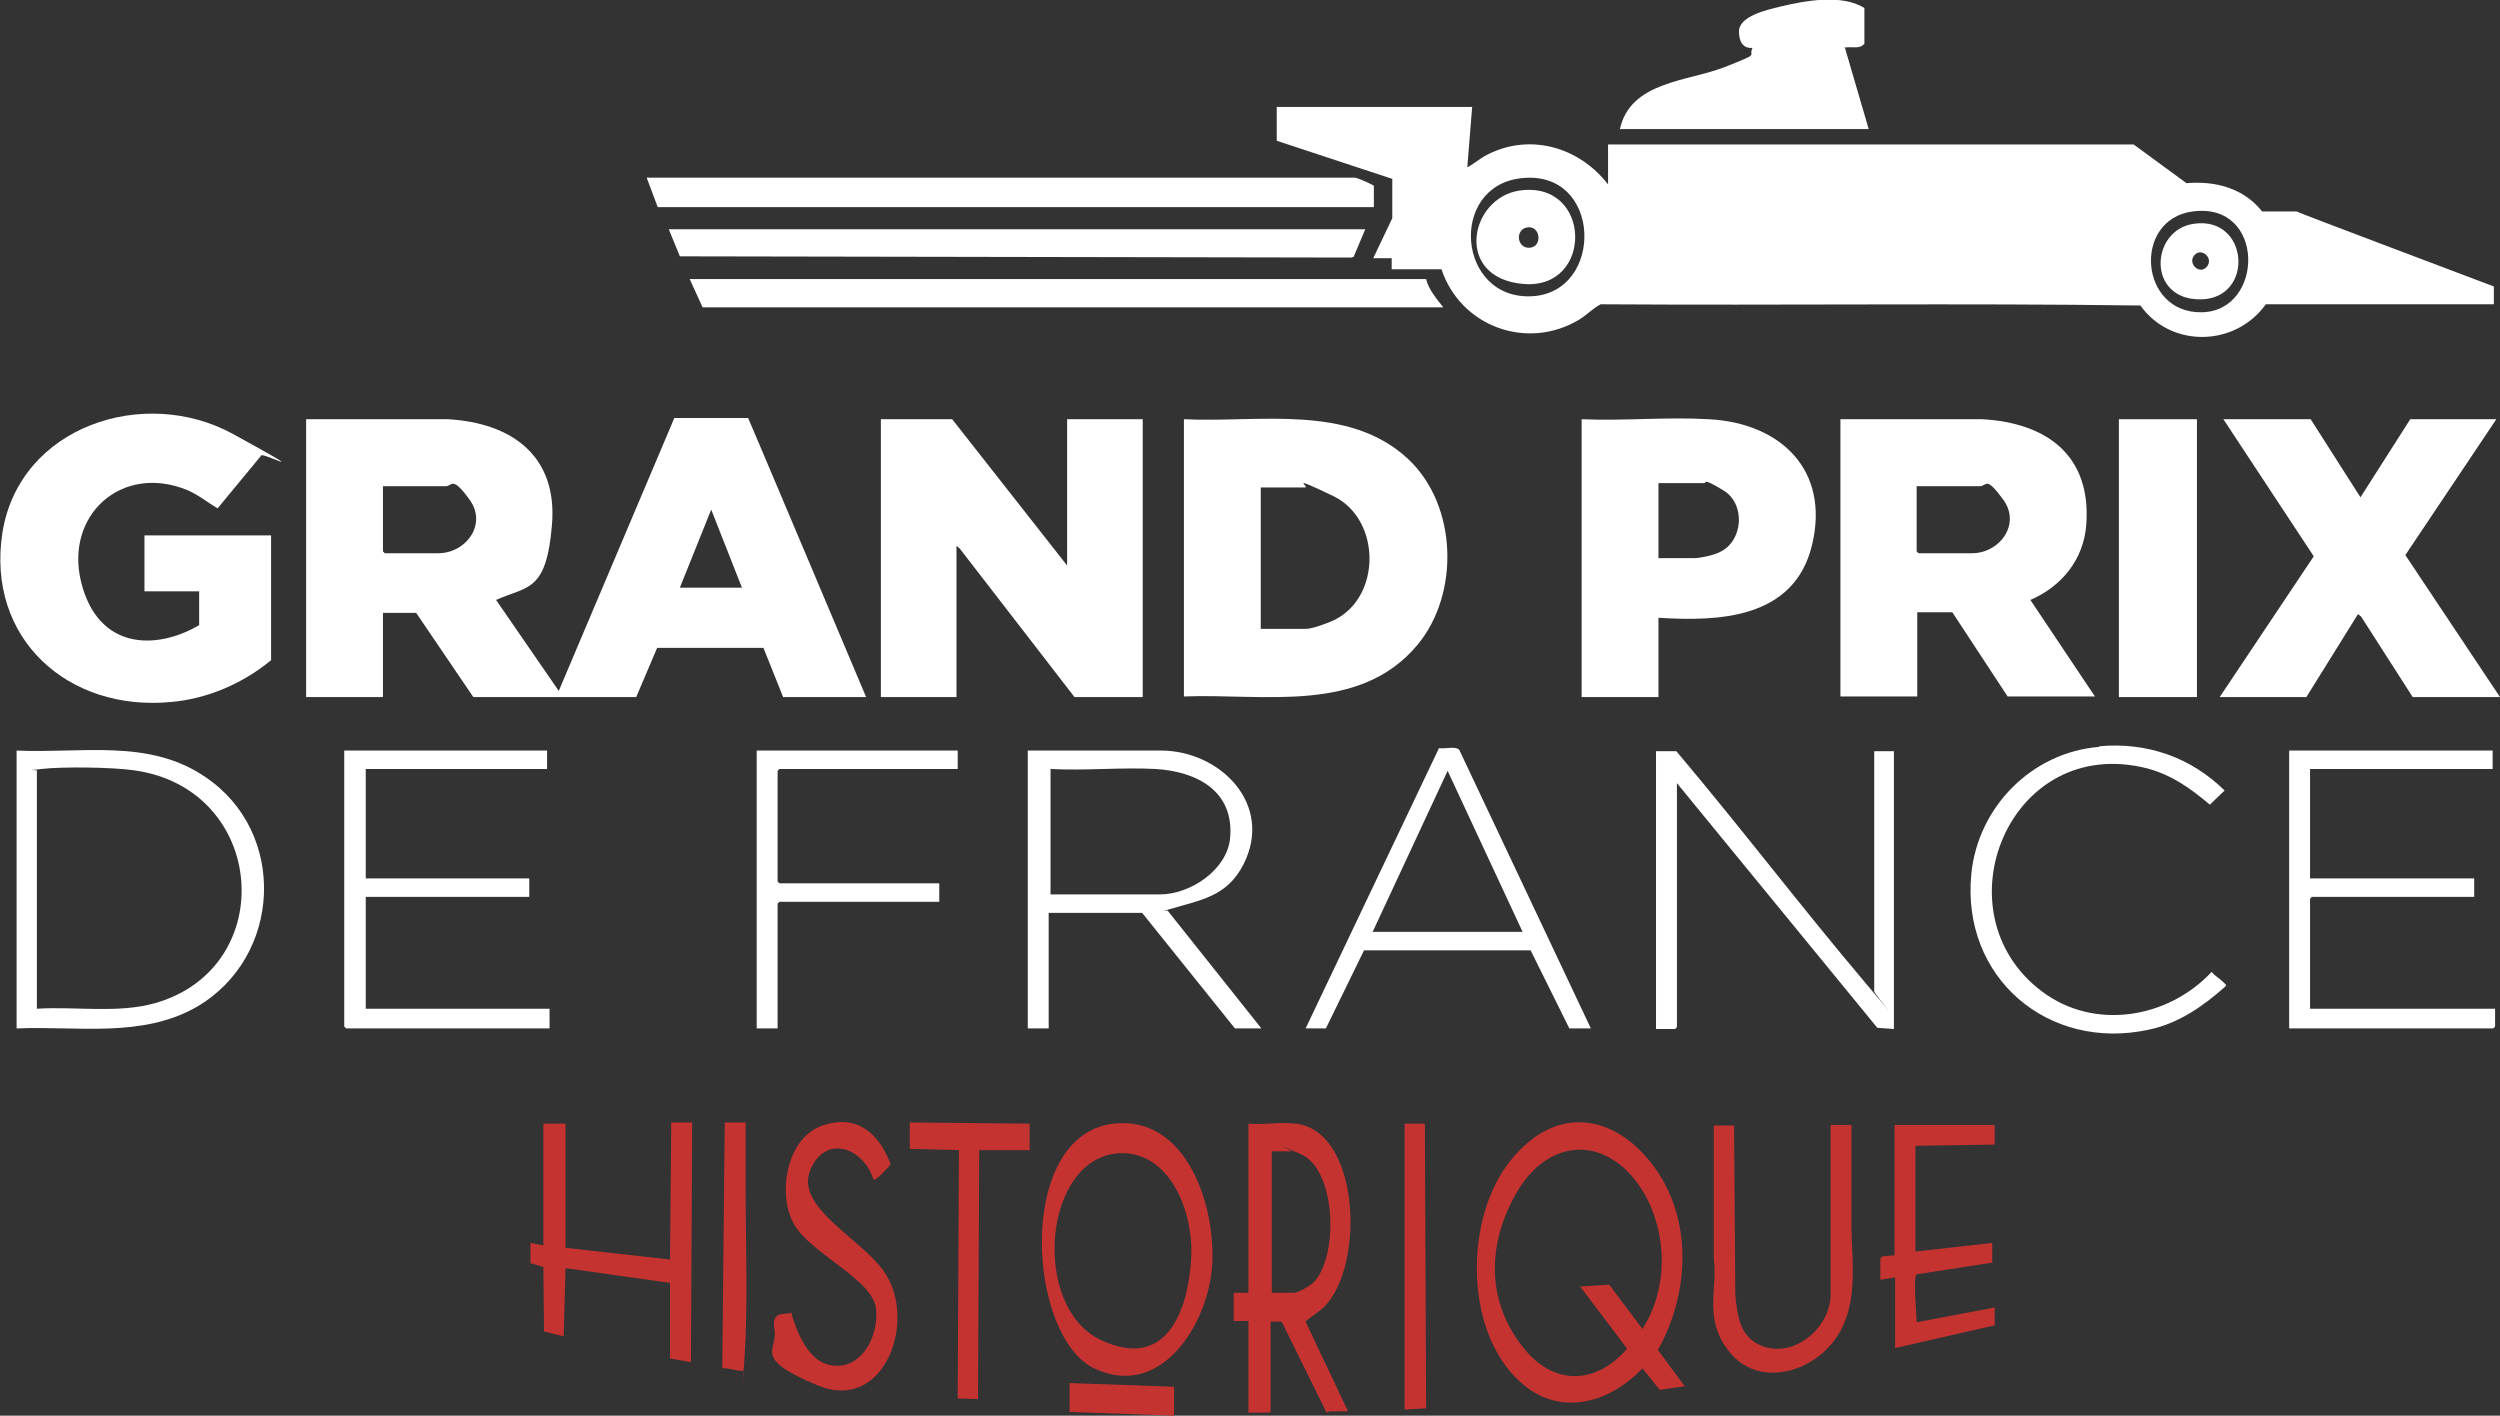 <?xml version="1.0" encoding="UTF-8"?>
<svg id="Calque_1" xmlns="http://www.w3.org/2000/svg" version="1.1" viewBox="0 0 406.7 230.3">
  <rect x="0" y="0" width="406.7" height="230.3" fill="#333333" stroke="none"/>
  <!-- Generator: Adobe Illustrator 29.3.1, SVG Export Plug-In . SVG Version: 2.1.0 Build 151)  -->
  <defs>
    <style>
      .st0 {
        fill: #fff;
      }

      .st1 {
        fill: #c53331;
      }
    </style>
  </defs>
  <g id="iWiLZE.tif">
    <g>
      <path class="st0" d="M239.5,17.3l-.8,9.9c.1.1,2.4-1.6,2.8-1.8,7.1-3.9,15.3-1.6,20.1,4.6v-6.5h85.5l8.6,6.3c4.7-.4,9.3.8,12.3,4.6h5.6c0,.1,32.1,12.2,32.1,12.2v2.9h-37.1c-4.9,6.9-15.4,7.2-20.4.2-29.2-.4-58.5,0-87.8-.2-1.2.6-2.2,1.7-3.5,2.5-8.5,5.1-19.3,1.1-22.4-8.2h-8.1v-1.8h-3l3.1-6.5v-6.4s-18.8-6.2-18.8-6.2v-5.5h31.7ZM247.4,29c-11.8,1.4-10.3,19.7,1.7,19.2s11.6-20.8-1.7-19.2ZM356.7,34.4c-9.8,1.3-8.7,16.6,1.5,16.4s10.4-18-1.5-16.4Z"/>
      <path class="st0" d="M140.9,113.4h-13.5l-3.2-8h-17.3c0,0-3.4,8-3.4,8h-26.5s-9.3-13.7-9.3-13.7h-5.4v13.7h-12.5v-45.2h23.1c10.4.6,17.8,6,16.9,17.1s-4,10-9.1,12.3l10.2,14.8,18.8-44.4h12c0-.1,19.2,45.4,19.2,45.4ZM62.3,79.1v10.6l.3.3h8.7c4.5,0,8-4.7,5.1-8.7s-2.8-2.2-3.9-2.2h-10.2ZM120.7,95.6l-5-12.7-5.1,12.7h10.1Z"/>
      <polygon class="st0" points="173.6 92 173.6 68.2 185.9 68.2 185.9 113.4 174.8 113.4 156.1 89.2 155.6 88.8 155.6 113.4 143.3 113.4 143.3 68.2 154.9 68.2 173.6 92"/>
      <path class="st0" d="M299.4,68.2h23.1c10.5.6,17.7,5.9,16.9,17.1-.4,5.7-4,10.1-9.1,12.3l10.5,15.7h-14.2l-9-13.7h-5.7v13.7h-12.5v-45.2ZM311.8,79.1v10.6l.3.3h8.7c4.5,0,8-4.7,5.1-8.7s-2.7-2.2-3.8-2.2h-10.4Z"/>
      <path class="st0" d="M192.6,113.4v-45.2c12.1.6,26.8-2.6,36.5,6.5,8,7.5,8.4,21.9,1.5,30.2-9.4,11.3-25,7.9-38,8.4ZM205.1,102.3h7.4c1,0,3.7-1,4.7-1.5,7.6-3.9,7.4-16.4-.3-20.1s-3.7-1.4-4.6-1.4h-7.2v23Z"/>
      <path class="st0" d="M32.4,96.2h-8.9v-9.1h20.6v20.3c-4.6,3.8-10.4,6.3-16.3,6.8-16.7,1.6-30.1-10.3-27.4-27.6,2.8-17.3,23.1-23.9,37.5-16s4.7,2.9,4.6,3.5l-7.1,8.6c-1.7-1-3.1-2.2-5-3-10.6-4.3-19.9,4.1-17.2,15s12,11.2,19.2,7v-5.4Z"/>
      <polygon class="st0" points="406.1 68.2 391.3 90.3 406.7 113.4 392.5 113.4 384.1 100.3 383.6 99.9 375.2 113.4 361.1 113.4 376.4 90.5 361.7 68.2 375.9 68.2 384 80.9 392.1 68.2 406.1 68.2"/>
      <path class="st0" d="M269.8,100.5v12.9h-12.5v-45.2c6.8.3,13.9-.4,20.7,0,11.6.6,19.7,8.2,16.8,20.4s-15.4,12.5-25,11.9ZM269.8,90.8h5.8c1,0,3.3-.5,4.2-1,3.8-1.8,4.2-7.8.6-10s-2.7-1.2-3.2-1.2h-7.4v12.1Z"/>
      <rect class="st0" x="344.7" y="68.2" width="12.7" height="45.2"/>
      <path class="st0" d="M223.5,33.7h-116.5l-1.8-4.8h115.2c.4,0,2.6,1,3.1,1.3v3.5Z"/>
      <path class="st0" d="M232,45.4c.4,1.7,1.7,3.2,2.8,4.6h-120.5l-2.1-4.6h119.8Z"/>
      <path class="st0" d="M263.5,21.1c1.7-7.9,11-7.8,17.1-10.2s3.7-1.6,4.5-3.1c-1.7.1-2.2-1.2-2.2-2.7,0-2.5,4.6-3.5,6.6-4,4.2-1,10.1-2.1,13.8.2v5.8c-.7.9-1.9.5-2.8.6s-.3-.1-.3.3l3.8,13h-40.4Z"/>
      <polygon class="st0" points="222.1 37.3 220.2 41.8 219.8 41.9 110.6 41.7 108.8 37.3 222.1 37.3"/>
      <path class="st1" d="M274.2,225.5l-4.2.6-2.8-3.5c-5.1,5.4-12.9,7.9-19.2,2.8-9.7-7.8-9.9-26.3-2.8-35.9s16.8-8.8,23.5-.2,6.3,20.9,1,30.3l4.5,6.1ZM257,209.3l4.8-.3,5.4,7.2c4.2-6.6,4.1-15.5.2-22.2-5.7-9.5-15.6-9.2-20.9.4s-3.9,18.7,1.7,25.3c5,5.9,11.7,5.3,16.5-.3l-7.7-10.2Z"/>
      <path class="st0" d="M167.5,122.1h21.5c9.6.1,18.2,8.8,13.3,18.5-2.7,5.3-7,5.8-12,7.3s-.3-.1-.3.3l15.2,19.1h-4.3l-15.1-18.8h-15.2v18.8h-3.4v-45.2ZM170.8,145.5h17.9c4.9,0,10.8-3.9,11.4-9,.8-7.8-5.4-11-12.1-11.4-5.6-.3-11.5.3-17.1,0v20.4Z"/>
      <path class="st0" d="M2.7,167.3v-45.2c10.5.5,21.5-2,30.7,4.3,13.4,9,12.5,29.3-1.4,37.4-8.9,5.1-19.4,3.1-29.2,3.5ZM6,164.1c6.3-.4,13.1.8,19.2-.9,20.4-5.8,18.2-35-3.5-37.9-3.5-.5-11.6-.6-15-.2s-.5,0-.7.3v38.7Z"/>
      <path class="st0" d="M304.9,161.2v-39h3.2v45.2l-2.7-.2-32.6-39.8v39.7l-.3.3h-3.1v-45.2h3.3c10.4,12.3,20.2,25.2,30.6,37.5s1,1.4,1.6,1.5Z"/>
      <polygon class="st0" points="89 122.1 89 125.1 59.5 125.1 59.5 142.9 86.1 142.9 86.1 145.9 59.5 145.9 59.5 164.1 89.4 164.1 89.4 167.3 56.3 167.3 56 167 56 122.1 89 122.1"/>
      <polygon class="st0" points="405.5 122.1 405.5 125.1 375.8 125.1 375.8 142.9 402.5 142.9 402.5 145.9 376.1 145.9 375.8 146.2 375.8 164.1 405.9 164.1 405.9 167 405.6 167.3 372.4 167.3 372.4 122.1 405.5 122.1"/>
      <path class="st1" d="M210.9,182.8c10.8,1.4,11.2,24.9,3.7,30.5s-1.6.9-2.4,1.3l7.1,15h-3.1c0,0-.2.2-.4.2l-7.3-14.8h-1.8s0,14.8,0,14.8h-3.6v-14.9h-2.4v-4.6h2.4v-27.5c2.4.2,5.3-.3,7.6,0ZM206.9,210.3h3.7c.6,0,2.4-1.1,2.9-1.5,4.3-3.9,4-18.4-1.8-21s-1.4-.5-1.5-.5h-3.3v23Z"/>
      <path class="st1" d="M181.1,182.8c12-1.4,16.7,13.5,16.1,23s-8.3,22-19.2,16.8-12.8-37.9,3.1-39.8ZM182.3,187.6c-12.6.4-14.7,25-3.2,30.4s14.4-6.4,14.7-13.7-3.5-16.9-11.5-16.7Z"/>
      <path class="st0" d="M258.8,167.3h-3.5l-6.3-12.7h-27.1s-6.2,12.7-6.2,12.7h-3.3l21.7-45.6c.8.2,2.7-.4,3.3.3l21.4,45.3ZM247.7,151.6l-12.2-26.2-12.2,26.2h24.4Z"/>
      <path class="st0" d="M341.5,121.4c7.8-.7,14.9,1.8,20.4,7.2l-2.4,2.3c-3.1-2.6-6.1-4.8-10.2-5.9-22.5-5.7-34.2,23.5-17.1,36.3,8.5,6.4,20.5,4.4,27.6-3.2.4.6,1.2,1,1.7,1.5s.8.6.5.9c-3.6,3.2-7.6,6-12.4,7-16.4,3.6-30.6-8.5-28.9-25.4,1.1-10.8,9.8-19.7,20.8-20.6Z"/>
      <polygon class="st1" points="112.6 182.6 112.4 221.6 109 221 109 208.7 92 206.3 91.7 217.4 88.5 216.6 88.4 206.1 86.3 205.5 86.3 202.2 88.4 202.6 88.4 182.8 92 182.8 92 203 109 204.9 109.2 182.6 112.6 182.6"/>
      <polygon class="st0" points="155.8 122.1 155.8 125.1 126.8 125.1 126.5 125.4 126.5 143.4 126.8 143.7 152.8 143.7 152.8 146.7 126.8 146.7 126.5 147 126.5 167.3 123.1 167.3 123.1 122.1 155.8 122.1"/>
      <path class="st1" d="M282.1,183l.2,27.6c.3,3.3.7,6.9,4.2,8.3,5.3,2.2,11.3-2.9,11.3-8.3v-27.6h3.4c0,5.5,0,11,0,16.6s1.5,13.6-3.4,19.2c-4.1,4.8-12,6.6-16.4,1.2s-1.9-10.2-2.6-15.2v-21.7h3.4Z"/>
      <path class="st1" d="M142.1,191.9c-1.6-5.2-7.9-7.5-10.3-1.5s8,10.9,11.9,16.3c5.7,7.8.3,23.2-10.6,18.7s-6.5-5.7-7.1-9.1,1.9-2.2,2.7-2.8c.8,2.9,2.6,7.4,5.7,8.4,5.4,1.7,8.7-4.4,8.1-9.1s-10.5-8.8-13.3-13.6-1.3-14.1,4.6-16.1,9.3,1.6,11.1,6.3c-.3.4-2.4,2.7-2.7,2.5Z"/>
      <path class="st1" d="M324.5,183v3.2l-12.9.2v17.2l12.5-1.4v3.2l-12.3,1.9c-.6.4,0,6.7,0,7.8l12.7-2.4v2.9l-16.2,3.7v-11.5l-2.4.4v-3.5l.3-.3,2-.2v-21.2h16.2Z"/>
      <polygon class="st1" points="167.5 182.8 167.5 187.1 159.3 187.1 159.1 227.6 155.8 227.5 156 187.1 148 186.9 148 182.6 167.5 182.8"/>
      <polygon class="st1" points="231.8 182.8 232 229.1 228.5 229.3 228.5 182.8 231.8 182.8"/>
      <path class="st1" d="M121.3,182.6c0,3.7,0,7.3,0,11,0,8.8.4,18.9-.2,27.5s-.1,1.2-.2,1.6.2.3-.3.3c-1,0-2.1-.5-3.1-.4l.4-40h3.4Z"/>
      <polygon class="st1" points="191 225.6 191 230.3 174 229.7 174 225 191 225.6"/>
      <path class="st0" d="M247.2,31c11.8-1.7,12.1,16.1.7,15.2s-8.9-14-.7-15.2ZM248.4,37c-2,.4-1.6,3.5.5,3.3s1.7-3.7-.5-3.3Z"/>
      <path class="st0" d="M356.9,36.4c9-1.3,9.9,12.2,1.1,12.3s-8.2-11.3-1.1-12.3ZM357,41.5c-1.2,1.3.8,3.3,2,1.9s-.9-3.2-2-1.9Z"/>
    </g>
  </g>
</svg>